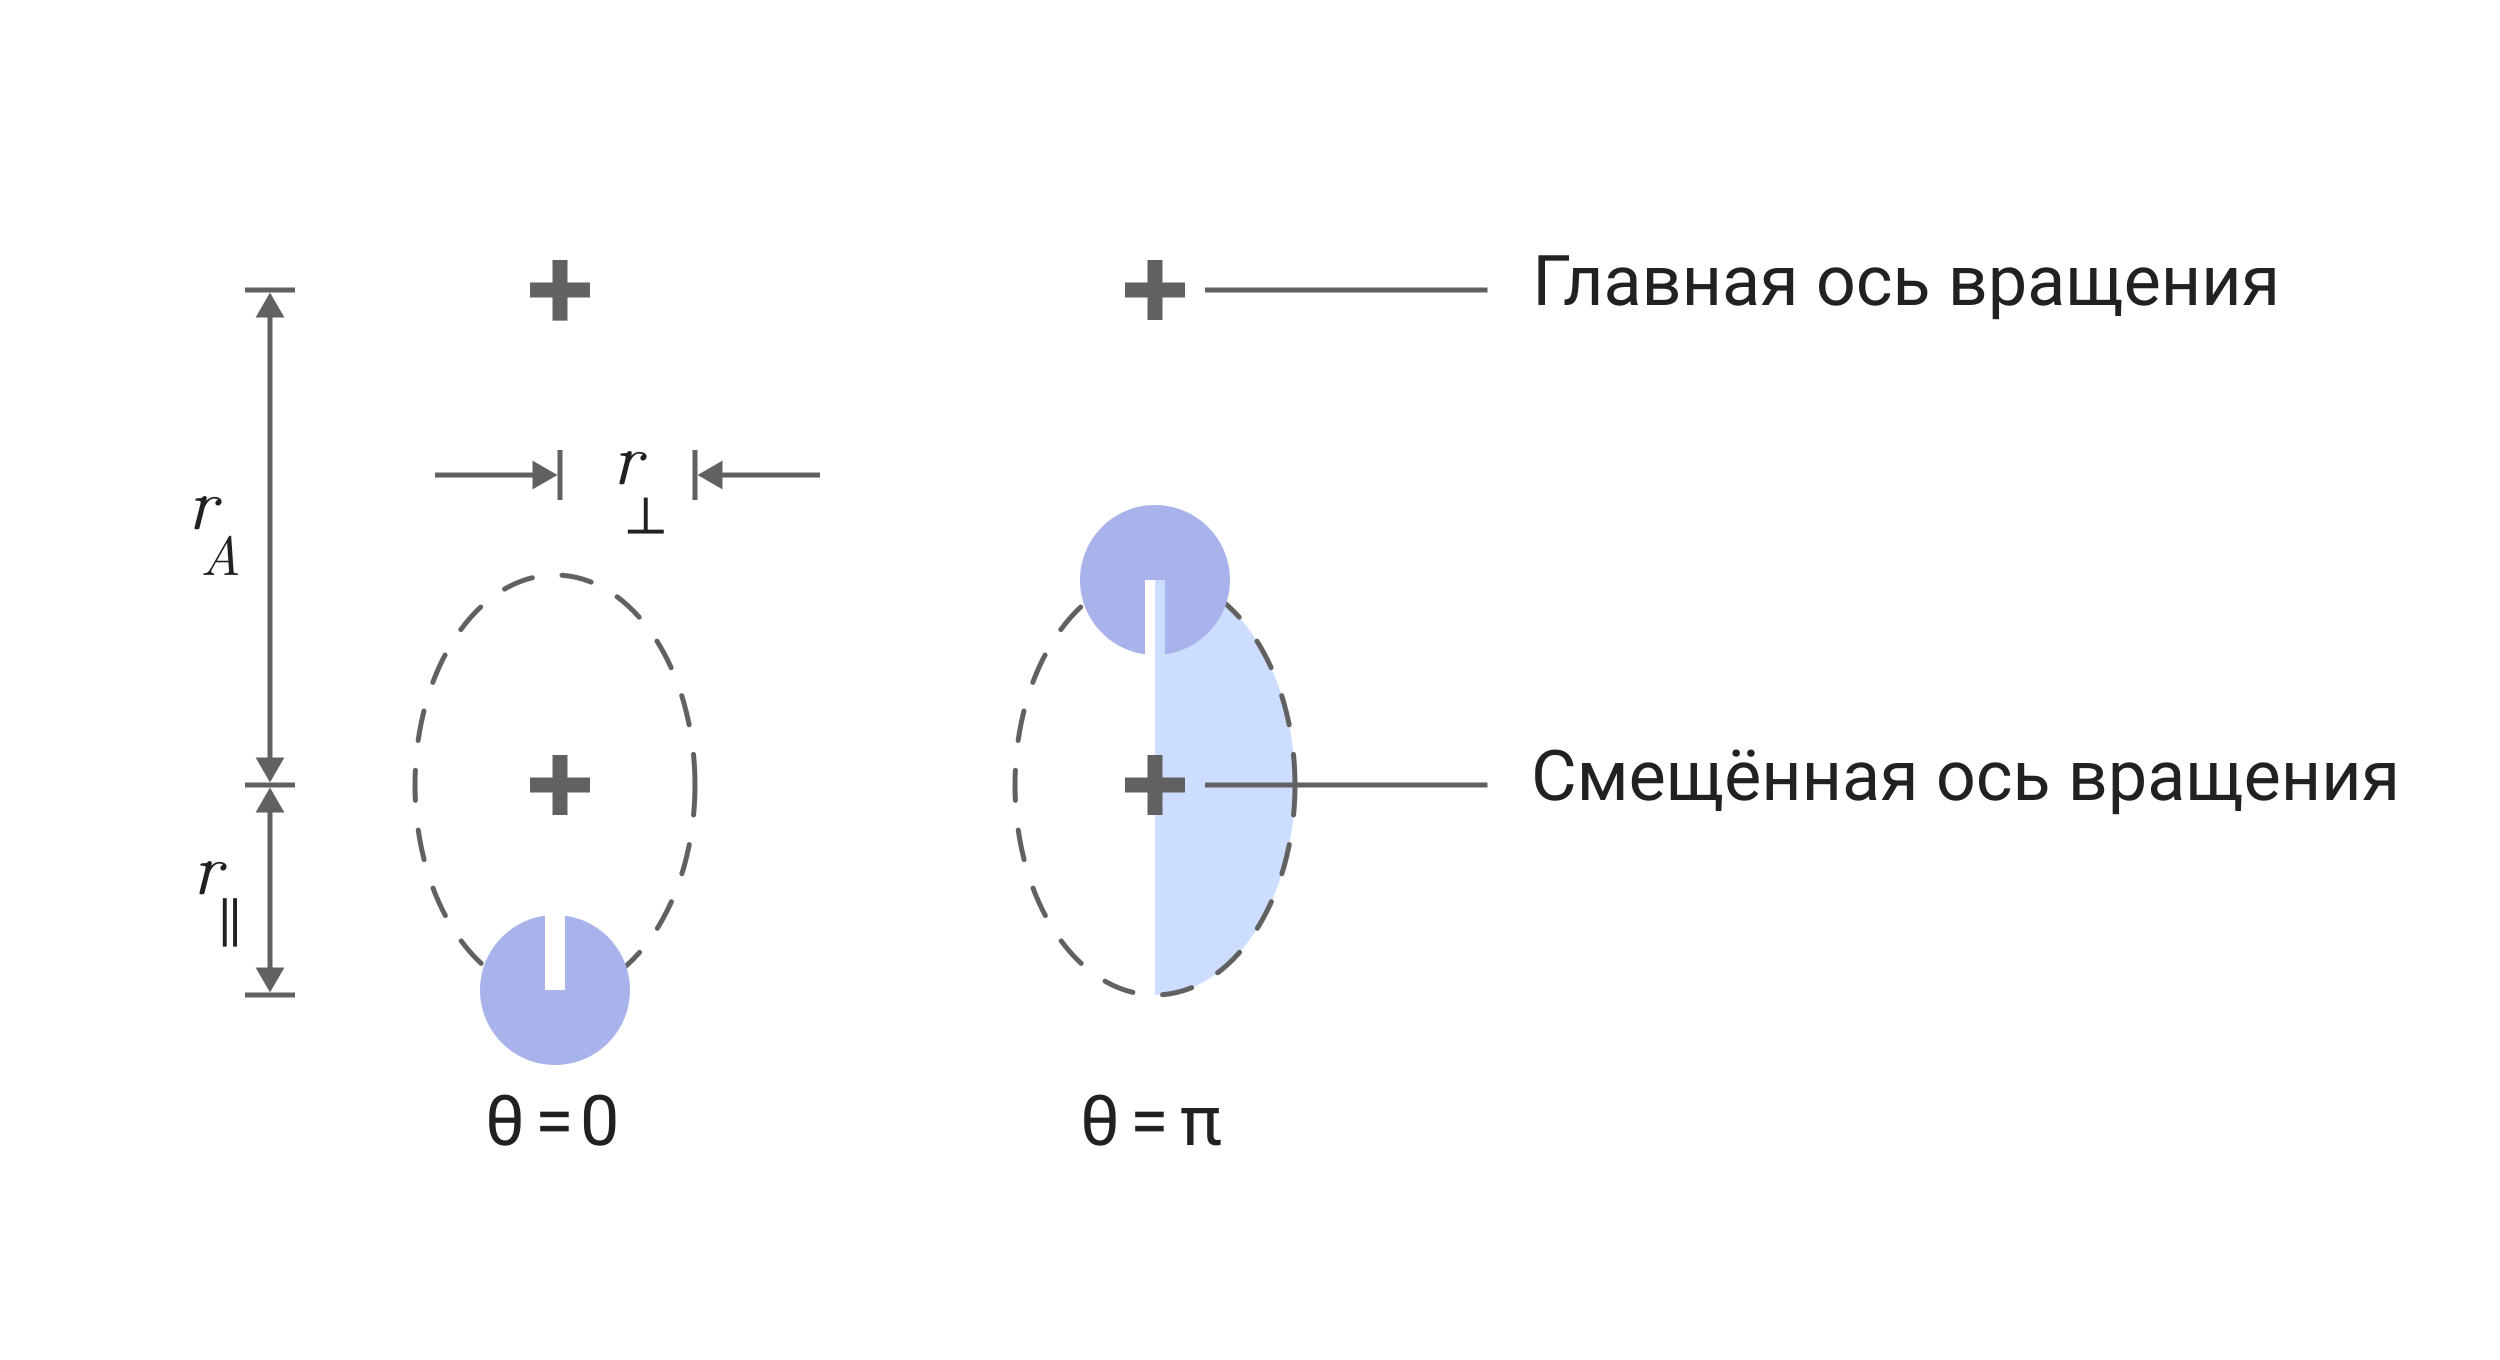 <svg width="500" height="272" viewBox="0 0 500 272" fill="none" xmlns="http://www.w3.org/2000/svg">
<path d="M231 199C246.464 199 259 180.196 259 157C259 133.804 246.464 115 231 115V199Z" fill="#CDDDFF"/>
<ellipse cx="111" cy="157" rx="28" ry="42" stroke="#616161" stroke-linecap="round" stroke-dasharray="6 6"/>
<ellipse cx="231" cy="157" rx="28" ry="42" stroke="#616161" stroke-linecap="round" stroke-dasharray="6 6"/>
<path d="M313.799 51.047V52.127H309V61H307.688V51.047H313.799ZM318.516 53.603V54.649H314.94V53.603H318.516ZM319.63 53.603V61H318.365V53.603H319.63ZM314.633 53.603H315.904L315.713 57.172C315.681 57.723 315.629 58.211 315.556 58.635C315.487 59.054 315.392 59.414 315.269 59.715C315.15 60.016 315 60.262 314.817 60.453C314.64 60.64 314.425 60.779 314.175 60.87C313.924 60.957 313.635 61 313.307 61H312.91V59.886L313.184 59.865C313.38 59.852 313.546 59.806 313.683 59.728C313.824 59.651 313.942 59.537 314.038 59.387C314.134 59.232 314.211 59.033 314.271 58.792C314.334 58.55 314.382 58.263 314.414 57.931C314.451 57.598 314.478 57.211 314.496 56.769L314.633 53.603ZM326.028 59.735V55.928C326.028 55.636 325.969 55.383 325.851 55.169C325.737 54.95 325.563 54.782 325.331 54.663C325.099 54.545 324.812 54.485 324.47 54.485C324.151 54.485 323.87 54.54 323.629 54.649C323.392 54.759 323.205 54.902 323.068 55.08C322.936 55.258 322.87 55.449 322.87 55.654H321.605C321.605 55.39 321.674 55.128 321.811 54.868C321.947 54.608 322.143 54.374 322.398 54.164C322.658 53.95 322.968 53.781 323.328 53.658C323.693 53.531 324.098 53.467 324.545 53.467C325.083 53.467 325.557 53.558 325.967 53.74C326.382 53.922 326.705 54.198 326.938 54.567C327.174 54.932 327.293 55.39 327.293 55.941V59.387C327.293 59.633 327.313 59.895 327.354 60.173C327.4 60.451 327.466 60.69 327.553 60.891V61H326.233C326.17 60.854 326.119 60.66 326.083 60.419C326.047 60.173 326.028 59.945 326.028 59.735ZM326.247 56.516L326.261 57.404H324.982C324.622 57.404 324.301 57.434 324.019 57.493C323.736 57.548 323.499 57.632 323.308 57.746C323.116 57.86 322.97 58.004 322.87 58.177C322.77 58.345 322.72 58.544 322.72 58.772C322.72 59.004 322.772 59.216 322.877 59.407C322.982 59.599 323.139 59.751 323.349 59.865C323.563 59.975 323.825 60.029 324.135 60.029C324.522 60.029 324.864 59.947 325.16 59.783C325.456 59.619 325.691 59.419 325.864 59.182C326.042 58.945 326.138 58.715 326.151 58.491L326.691 59.1C326.66 59.291 326.573 59.503 326.432 59.735C326.29 59.968 326.101 60.191 325.864 60.405C325.632 60.615 325.354 60.79 325.03 60.932C324.711 61.068 324.351 61.137 323.95 61.137C323.449 61.137 323.009 61.039 322.631 60.843C322.257 60.647 321.965 60.385 321.756 60.057C321.551 59.724 321.448 59.352 321.448 58.942C321.448 58.546 321.526 58.197 321.681 57.897C321.836 57.591 322.059 57.338 322.351 57.138C322.642 56.933 322.993 56.778 323.403 56.673C323.813 56.568 324.271 56.516 324.777 56.516H326.247ZM332.755 57.746H330.328L330.314 56.734H332.297C332.689 56.734 333.015 56.696 333.274 56.618C333.539 56.541 333.737 56.425 333.869 56.27C334.001 56.115 334.067 55.923 334.067 55.695C334.067 55.518 334.029 55.363 333.951 55.23C333.878 55.094 333.767 54.982 333.616 54.895C333.466 54.804 333.279 54.738 333.056 54.697C332.837 54.652 332.579 54.629 332.283 54.629H330.663V61H329.398V53.603H332.283C332.753 53.603 333.174 53.645 333.548 53.727C333.926 53.809 334.247 53.934 334.512 54.102C334.781 54.267 334.986 54.476 335.127 54.731C335.268 54.987 335.339 55.287 335.339 55.634C335.339 55.857 335.293 56.069 335.202 56.27C335.111 56.47 334.977 56.648 334.799 56.803C334.621 56.958 334.402 57.085 334.143 57.185C333.883 57.281 333.584 57.343 333.247 57.37L332.755 57.746ZM332.755 61H329.87L330.499 59.975H332.755C333.106 59.975 333.397 59.931 333.63 59.845C333.862 59.754 334.035 59.626 334.149 59.462C334.268 59.293 334.327 59.093 334.327 58.86C334.327 58.628 334.268 58.43 334.149 58.266C334.035 58.097 333.862 57.969 333.63 57.883C333.397 57.792 333.106 57.746 332.755 57.746H330.834L330.848 56.734H333.247L333.705 57.117C334.111 57.149 334.455 57.249 334.737 57.418C335.02 57.587 335.234 57.801 335.38 58.06C335.526 58.316 335.599 58.594 335.599 58.895C335.599 59.241 335.533 59.546 335.4 59.81C335.273 60.075 335.086 60.296 334.84 60.474C334.594 60.647 334.295 60.779 333.944 60.87C333.593 60.957 333.197 61 332.755 61ZM342.312 56.81V57.835H338.401V56.81H342.312ZM338.668 53.603V61H337.403V53.603H338.668ZM343.337 53.603V61H342.065V53.603H343.337ZM349.735 59.735V55.928C349.735 55.636 349.676 55.383 349.558 55.169C349.444 54.95 349.271 54.782 349.038 54.663C348.806 54.545 348.519 54.485 348.177 54.485C347.858 54.485 347.577 54.54 347.336 54.649C347.099 54.759 346.912 54.902 346.775 55.08C346.643 55.258 346.577 55.449 346.577 55.654H345.312C345.312 55.39 345.381 55.128 345.518 54.868C345.654 54.608 345.85 54.374 346.105 54.164C346.365 53.95 346.675 53.781 347.035 53.658C347.4 53.531 347.805 53.467 348.252 53.467C348.79 53.467 349.264 53.558 349.674 53.74C350.089 53.922 350.412 54.198 350.645 54.567C350.882 54.932 351 55.39 351 55.941V59.387C351 59.633 351.021 59.895 351.062 60.173C351.107 60.451 351.173 60.69 351.26 60.891V61H349.94C349.877 60.854 349.826 60.66 349.79 60.419C349.754 60.173 349.735 59.945 349.735 59.735ZM349.954 56.516L349.968 57.404H348.689C348.329 57.404 348.008 57.434 347.726 57.493C347.443 57.548 347.206 57.632 347.015 57.746C346.823 57.86 346.677 58.004 346.577 58.177C346.477 58.345 346.427 58.544 346.427 58.772C346.427 59.004 346.479 59.216 346.584 59.407C346.689 59.599 346.846 59.751 347.056 59.865C347.27 59.975 347.532 60.029 347.842 60.029C348.229 60.029 348.571 59.947 348.867 59.783C349.163 59.619 349.398 59.419 349.571 59.182C349.749 58.945 349.845 58.715 349.858 58.491L350.398 59.1C350.367 59.291 350.28 59.503 350.139 59.735C349.997 59.968 349.808 60.191 349.571 60.405C349.339 60.615 349.061 60.79 348.737 60.932C348.418 61.068 348.058 61.137 347.657 61.137C347.156 61.137 346.716 61.039 346.338 60.843C345.964 60.647 345.673 60.385 345.463 60.057C345.258 59.724 345.155 59.352 345.155 58.942C345.155 58.546 345.233 58.197 345.388 57.897C345.543 57.591 345.766 57.338 346.058 57.138C346.349 56.933 346.7 56.778 347.11 56.673C347.521 56.568 347.979 56.516 348.484 56.516H349.954ZM354.486 57.473H355.854L353.714 61H352.347L354.486 57.473ZM355.546 53.603H358.636V61H357.371V54.629H355.546C355.186 54.629 354.892 54.69 354.664 54.813C354.436 54.932 354.27 55.087 354.165 55.278C354.06 55.47 354.008 55.668 354.008 55.873C354.008 56.074 354.056 56.267 354.151 56.454C354.247 56.636 354.397 56.787 354.603 56.905C354.808 57.024 355.072 57.083 355.396 57.083H357.713V58.122H355.396C354.972 58.122 354.596 58.065 354.268 57.951C353.939 57.837 353.661 57.68 353.434 57.48C353.206 57.274 353.033 57.035 352.914 56.762C352.796 56.484 352.736 56.183 352.736 55.859C352.736 55.536 352.798 55.237 352.921 54.964C353.049 54.69 353.231 54.451 353.468 54.246C353.709 54.041 354.003 53.884 354.35 53.774C354.701 53.66 355.099 53.603 355.546 53.603ZM363.811 57.384V57.227C363.811 56.693 363.888 56.199 364.043 55.743C364.198 55.283 364.421 54.884 364.713 54.547C365.005 54.205 365.358 53.941 365.772 53.754C366.187 53.562 366.652 53.467 367.167 53.467C367.687 53.467 368.154 53.562 368.568 53.754C368.988 53.941 369.343 54.205 369.635 54.547C369.931 54.884 370.157 55.283 370.312 55.743C370.466 56.199 370.544 56.693 370.544 57.227V57.384C370.544 57.917 370.466 58.411 370.312 58.867C370.157 59.323 369.931 59.722 369.635 60.063C369.343 60.401 368.99 60.665 368.575 60.856C368.165 61.043 367.7 61.137 367.181 61.137C366.661 61.137 366.194 61.043 365.779 60.856C365.365 60.665 365.009 60.401 364.713 60.063C364.421 59.722 364.198 59.323 364.043 58.867C363.888 58.411 363.811 57.917 363.811 57.384ZM365.075 57.227V57.384C365.075 57.753 365.118 58.102 365.205 58.43C365.292 58.753 365.422 59.04 365.595 59.291C365.772 59.542 365.993 59.74 366.258 59.886C366.522 60.027 366.83 60.098 367.181 60.098C367.527 60.098 367.83 60.027 368.09 59.886C368.354 59.74 368.573 59.542 368.746 59.291C368.919 59.04 369.049 58.753 369.136 58.43C369.227 58.102 369.272 57.753 369.272 57.384V57.227C369.272 56.862 369.227 56.518 369.136 56.194C369.049 55.866 368.917 55.577 368.739 55.326C368.566 55.071 368.347 54.87 368.083 54.725C367.823 54.579 367.518 54.506 367.167 54.506C366.821 54.506 366.515 54.579 366.251 54.725C365.991 54.87 365.772 55.071 365.595 55.326C365.422 55.577 365.292 55.866 365.205 56.194C365.118 56.518 365.075 56.862 365.075 57.227ZM375.09 60.098C375.391 60.098 375.669 60.036 375.924 59.913C376.179 59.79 376.389 59.621 376.553 59.407C376.717 59.188 376.81 58.94 376.833 58.662H378.036C378.013 59.1 377.865 59.508 377.592 59.886C377.323 60.259 376.97 60.562 376.532 60.795C376.095 61.023 375.614 61.137 375.09 61.137C374.534 61.137 374.049 61.039 373.634 60.843C373.224 60.647 372.882 60.378 372.608 60.036C372.34 59.694 372.137 59.302 372 58.86C371.868 58.414 371.802 57.942 371.802 57.445V57.158C371.802 56.661 371.868 56.192 372 55.75C372.137 55.303 372.34 54.909 372.608 54.567C372.882 54.226 373.224 53.957 373.634 53.761C374.049 53.565 374.534 53.467 375.09 53.467C375.669 53.467 376.174 53.585 376.607 53.822C377.04 54.055 377.38 54.374 377.626 54.779C377.877 55.18 378.013 55.636 378.036 56.147H376.833C376.81 55.841 376.724 55.565 376.573 55.319C376.427 55.073 376.227 54.877 375.972 54.731C375.721 54.581 375.427 54.506 375.09 54.506C374.702 54.506 374.377 54.583 374.112 54.738C373.853 54.889 373.645 55.094 373.49 55.353C373.34 55.609 373.23 55.894 373.162 56.208C373.098 56.518 373.066 56.835 373.066 57.158V57.445C373.066 57.769 373.098 58.088 373.162 58.402C373.226 58.717 373.333 59.002 373.483 59.257C373.638 59.512 373.846 59.717 374.105 59.872C374.37 60.023 374.698 60.098 375.09 60.098ZM380.497 56.147H382.719C383.316 56.147 383.819 56.251 384.229 56.461C384.64 56.666 384.95 56.951 385.159 57.315C385.373 57.675 385.48 58.086 385.48 58.546C385.48 58.888 385.421 59.209 385.303 59.51C385.184 59.806 385.007 60.066 384.77 60.289C384.537 60.512 384.248 60.688 383.901 60.815C383.56 60.938 383.165 61 382.719 61H379.574V53.603H380.839V59.961H382.719C383.083 59.961 383.375 59.895 383.594 59.763C383.812 59.63 383.97 59.46 384.065 59.25C384.161 59.04 384.209 58.822 384.209 58.594C384.209 58.37 384.161 58.152 384.065 57.938C383.97 57.723 383.812 57.546 383.594 57.404C383.375 57.258 383.083 57.185 382.719 57.185H380.497V56.147ZM394.005 57.746H391.578L391.564 56.734H393.547C393.939 56.734 394.265 56.696 394.524 56.618C394.789 56.541 394.987 56.425 395.119 56.27C395.251 56.115 395.317 55.923 395.317 55.695C395.317 55.518 395.279 55.363 395.201 55.23C395.128 55.094 395.017 54.982 394.866 54.895C394.716 54.804 394.529 54.738 394.306 54.697C394.087 54.652 393.829 54.629 393.533 54.629H391.913V61H390.648V53.603H393.533C394.003 53.603 394.424 53.645 394.798 53.727C395.176 53.809 395.497 53.934 395.762 54.102C396.031 54.267 396.236 54.476 396.377 54.731C396.518 54.987 396.589 55.287 396.589 55.634C396.589 55.857 396.543 56.069 396.452 56.27C396.361 56.47 396.227 56.648 396.049 56.803C395.871 56.958 395.652 57.085 395.393 57.185C395.133 57.281 394.834 57.343 394.497 57.37L394.005 57.746ZM394.005 61H391.12L391.749 59.975H394.005C394.356 59.975 394.647 59.931 394.88 59.845C395.112 59.754 395.285 59.626 395.399 59.462C395.518 59.293 395.577 59.093 395.577 58.86C395.577 58.628 395.518 58.43 395.399 58.266C395.285 58.097 395.112 57.969 394.88 57.883C394.647 57.792 394.356 57.746 394.005 57.746H392.084L392.098 56.734H394.497L394.955 57.117C395.361 57.149 395.705 57.249 395.987 57.418C396.27 57.587 396.484 57.801 396.63 58.06C396.776 58.316 396.849 58.594 396.849 58.895C396.849 59.241 396.783 59.546 396.65 59.81C396.523 60.075 396.336 60.296 396.09 60.474C395.844 60.647 395.545 60.779 395.194 60.87C394.843 60.957 394.447 61 394.005 61ZM399.809 55.025V63.844H398.537V53.603H399.699L399.809 55.025ZM404.792 57.24V57.384C404.792 57.922 404.728 58.421 404.601 58.881C404.473 59.337 404.286 59.733 404.04 60.07C403.799 60.408 403.5 60.67 403.145 60.856C402.789 61.043 402.381 61.137 401.921 61.137C401.451 61.137 401.037 61.059 400.677 60.904C400.317 60.749 400.011 60.524 399.761 60.227C399.51 59.931 399.31 59.576 399.159 59.161C399.013 58.746 398.913 58.279 398.858 57.76V56.994C398.913 56.447 399.016 55.957 399.166 55.524C399.316 55.092 399.515 54.722 399.761 54.417C400.011 54.107 400.314 53.872 400.67 53.713C401.025 53.549 401.436 53.467 401.9 53.467C402.365 53.467 402.778 53.558 403.138 53.74C403.498 53.918 403.801 54.173 404.047 54.506C404.293 54.839 404.478 55.237 404.601 55.702C404.728 56.162 404.792 56.675 404.792 57.24ZM403.521 57.384V57.24C403.521 56.871 403.482 56.525 403.404 56.201C403.327 55.873 403.206 55.586 403.042 55.34C402.882 55.089 402.677 54.893 402.427 54.752C402.176 54.606 401.878 54.533 401.531 54.533C401.212 54.533 400.934 54.588 400.697 54.697C400.465 54.807 400.267 54.955 400.103 55.142C399.938 55.324 399.804 55.533 399.699 55.77C399.599 56.003 399.524 56.245 399.474 56.495V58.266C399.565 58.585 399.692 58.885 399.856 59.168C400.021 59.446 400.239 59.672 400.513 59.845C400.786 60.013 401.13 60.098 401.545 60.098C401.887 60.098 402.181 60.027 402.427 59.886C402.677 59.74 402.882 59.542 403.042 59.291C403.206 59.04 403.327 58.753 403.404 58.43C403.482 58.102 403.521 57.753 403.521 57.384ZM410.767 59.735V55.928C410.767 55.636 410.707 55.383 410.589 55.169C410.475 54.95 410.302 54.782 410.069 54.663C409.837 54.545 409.55 54.485 409.208 54.485C408.889 54.485 408.609 54.54 408.367 54.649C408.13 54.759 407.943 54.902 407.807 55.08C407.674 55.258 407.608 55.449 407.608 55.654H406.344C406.344 55.39 406.412 55.128 406.549 54.868C406.686 54.608 406.882 54.374 407.137 54.164C407.396 53.95 407.706 53.781 408.066 53.658C408.431 53.531 408.837 53.467 409.283 53.467C409.821 53.467 410.295 53.558 410.705 53.74C411.12 53.922 411.443 54.198 411.676 54.567C411.913 54.932 412.031 55.39 412.031 55.941V59.387C412.031 59.633 412.052 59.895 412.093 60.173C412.138 60.451 412.204 60.69 412.291 60.891V61H410.972C410.908 60.854 410.858 60.66 410.821 60.419C410.785 60.173 410.767 59.945 410.767 59.735ZM410.985 56.516L410.999 57.404H409.721C409.361 57.404 409.039 57.434 408.757 57.493C408.474 57.548 408.237 57.632 408.046 57.746C407.854 57.86 407.709 58.004 407.608 58.177C407.508 58.345 407.458 58.544 407.458 58.772C407.458 59.004 407.51 59.216 407.615 59.407C407.72 59.599 407.877 59.751 408.087 59.865C408.301 59.975 408.563 60.029 408.873 60.029C409.26 60.029 409.602 59.947 409.898 59.783C410.195 59.619 410.429 59.419 410.603 59.182C410.78 58.945 410.876 58.715 410.89 58.491L411.43 59.1C411.398 59.291 411.311 59.503 411.17 59.735C411.029 59.968 410.84 60.191 410.603 60.405C410.37 60.615 410.092 60.79 409.769 60.932C409.45 61.068 409.09 61.137 408.688 61.137C408.187 61.137 407.747 61.039 407.369 60.843C406.995 60.647 406.704 60.385 406.494 60.057C406.289 59.724 406.187 59.352 406.187 58.942C406.187 58.546 406.264 58.197 406.419 57.897C406.574 57.591 406.797 57.338 407.089 57.138C407.381 56.933 407.731 56.778 408.142 56.673C408.552 56.568 409.01 56.516 409.516 56.516H410.985ZM424.302 59.961L424.179 63.194H423.051V61H422.087V59.961H424.302ZM414.055 53.603H415.319V59.961H418.026V53.603H419.298V59.961H421.998V53.603H423.263V61H414.055V53.603ZM428.766 61.137C428.251 61.137 427.784 61.05 427.364 60.877C426.95 60.699 426.592 60.451 426.291 60.132C425.995 59.813 425.767 59.435 425.607 58.997C425.448 58.56 425.368 58.081 425.368 57.562V57.274C425.368 56.673 425.457 56.137 425.635 55.668C425.812 55.194 426.054 54.793 426.359 54.465C426.665 54.137 427.011 53.888 427.398 53.72C427.786 53.551 428.187 53.467 428.602 53.467C429.13 53.467 429.586 53.558 429.969 53.74C430.356 53.922 430.673 54.178 430.919 54.506C431.165 54.829 431.347 55.212 431.466 55.654C431.584 56.092 431.644 56.57 431.644 57.09V57.657H426.12V56.625H430.379V56.529C430.361 56.201 430.292 55.882 430.174 55.572C430.06 55.262 429.878 55.007 429.627 54.807C429.376 54.606 429.035 54.506 428.602 54.506C428.314 54.506 428.05 54.567 427.809 54.69C427.567 54.809 427.36 54.987 427.187 55.224C427.013 55.461 426.879 55.75 426.783 56.092C426.688 56.434 426.64 56.828 426.64 57.274V57.562C426.64 57.912 426.688 58.243 426.783 58.553C426.883 58.858 427.027 59.127 427.214 59.359C427.405 59.592 427.635 59.774 427.904 59.906C428.178 60.038 428.488 60.105 428.834 60.105C429.281 60.105 429.659 60.013 429.969 59.831C430.279 59.649 430.55 59.405 430.782 59.1L431.548 59.708C431.388 59.95 431.186 60.18 430.939 60.398C430.693 60.617 430.39 60.795 430.03 60.932C429.675 61.068 429.253 61.137 428.766 61.137ZM438.138 56.81V57.835H434.228V56.81H438.138ZM434.494 53.603V61H433.229V53.603H434.494ZM439.163 53.603V61H437.892V53.603H439.163ZM442.567 58.997L445.979 53.603H447.25V61H445.979V55.606L442.567 61H441.31V53.603H442.567V58.997ZM450.777 57.473H452.145L450.005 61H448.638L450.777 57.473ZM451.837 53.603H454.927V61H453.662V54.629H451.837C451.477 54.629 451.183 54.69 450.955 54.813C450.727 54.932 450.561 55.087 450.456 55.278C450.351 55.47 450.299 55.668 450.299 55.873C450.299 56.074 450.347 56.267 450.442 56.454C450.538 56.636 450.688 56.787 450.894 56.905C451.099 57.024 451.363 57.083 451.687 57.083H454.004V58.122H451.687C451.263 58.122 450.887 58.065 450.559 57.951C450.23 57.837 449.952 57.68 449.725 57.48C449.497 57.274 449.324 57.035 449.205 56.762C449.087 56.484 449.027 56.183 449.027 55.859C449.027 55.536 449.089 55.237 449.212 54.964C449.34 54.69 449.522 54.451 449.759 54.246C450 54.041 450.294 53.884 450.641 53.774C450.992 53.66 451.39 53.603 451.837 53.603Z" fill="#212121"/>
<path d="M313.381 156.835H314.693C314.625 157.464 314.445 158.027 314.153 158.523C313.862 159.02 313.449 159.414 312.916 159.706C312.383 159.993 311.717 160.137 310.92 160.137C310.337 160.137 309.806 160.027 309.327 159.809C308.853 159.59 308.445 159.28 308.104 158.879C307.762 158.473 307.497 157.988 307.311 157.423C307.128 156.853 307.037 156.22 307.037 155.522V154.531C307.037 153.834 307.128 153.203 307.311 152.638C307.497 152.068 307.764 151.58 308.11 151.175C308.461 150.769 308.883 150.457 309.375 150.238C309.867 150.02 310.421 149.91 311.036 149.91C311.788 149.91 312.424 150.051 312.943 150.334C313.463 150.617 313.866 151.008 314.153 151.51C314.445 152.007 314.625 152.583 314.693 153.239H313.381C313.317 152.774 313.199 152.376 313.025 152.043C312.852 151.706 312.606 151.446 312.287 151.264C311.968 151.081 311.551 150.99 311.036 150.99C310.594 150.99 310.204 151.075 309.867 151.243C309.535 151.412 309.254 151.651 309.026 151.961C308.803 152.271 308.634 152.642 308.521 153.075C308.407 153.508 308.35 153.989 308.35 154.518V155.522C308.35 156.01 308.4 156.468 308.5 156.896C308.605 157.325 308.762 157.701 308.972 158.024C309.181 158.348 309.448 158.603 309.771 158.79C310.095 158.972 310.478 159.063 310.92 159.063C311.48 159.063 311.927 158.975 312.26 158.797C312.592 158.619 312.843 158.364 313.012 158.031C313.185 157.699 313.308 157.3 313.381 156.835ZM320.552 158.318L323.067 152.604H324.284L320.989 160H320.114L316.833 152.604H318.05L320.552 158.318ZM317.681 152.604V160H316.416V152.604H317.681ZM323.382 160V152.604H324.653V160H323.382ZM329.76 160.137C329.245 160.137 328.778 160.05 328.358 159.877C327.944 159.699 327.586 159.451 327.285 159.132C326.989 158.813 326.761 158.435 326.602 157.997C326.442 157.56 326.362 157.081 326.362 156.562V156.274C326.362 155.673 326.451 155.137 326.629 154.668C326.807 154.194 327.048 153.793 327.354 153.465C327.659 153.137 328.005 152.888 328.393 152.72C328.78 152.551 329.181 152.467 329.596 152.467C330.124 152.467 330.58 152.558 330.963 152.74C331.35 152.923 331.667 153.178 331.913 153.506C332.159 153.829 332.341 154.212 332.46 154.654C332.578 155.092 332.638 155.57 332.638 156.09V156.657H327.114V155.625H331.373V155.529C331.355 155.201 331.286 154.882 331.168 154.572C331.054 154.262 330.872 154.007 330.621 153.807C330.37 153.606 330.029 153.506 329.596 153.506C329.309 153.506 329.044 153.567 328.803 153.69C328.561 153.809 328.354 153.987 328.181 154.224C328.007 154.461 327.873 154.75 327.777 155.092C327.682 155.434 327.634 155.828 327.634 156.274V156.562C327.634 156.912 327.682 157.243 327.777 157.553C327.878 157.858 328.021 158.127 328.208 158.359C328.399 158.592 328.63 158.774 328.898 158.906C329.172 159.038 329.482 159.104 329.828 159.104C330.275 159.104 330.653 159.013 330.963 158.831C331.273 158.649 331.544 158.405 331.776 158.1L332.542 158.708C332.382 158.95 332.18 159.18 331.934 159.398C331.688 159.617 331.384 159.795 331.024 159.932C330.669 160.068 330.247 160.137 329.76 160.137ZM344.396 158.961L344.272 162.194H343.145V160H342.181V158.961H344.396ZM334.148 152.604H335.413V158.961H338.12V152.604H339.392V158.961H342.092V152.604H343.356V160H334.148V152.604ZM348.859 160.137C348.344 160.137 347.877 160.05 347.458 159.877C347.043 159.699 346.686 159.451 346.385 159.132C346.089 158.813 345.861 158.435 345.701 157.997C345.542 157.56 345.462 157.081 345.462 156.562V156.274C345.462 155.673 345.551 155.137 345.729 154.668C345.906 154.194 346.148 153.793 346.453 153.465C346.758 153.137 347.105 152.888 347.492 152.72C347.88 152.551 348.281 152.467 348.695 152.467C349.224 152.467 349.68 152.558 350.062 152.74C350.45 152.923 350.767 153.178 351.013 153.506C351.259 153.829 351.441 154.212 351.56 154.654C351.678 155.092 351.737 155.57 351.737 156.09V156.657H346.214V155.625H350.473V155.529C350.454 155.201 350.386 154.882 350.268 154.572C350.154 154.262 349.971 154.007 349.721 153.807C349.47 153.606 349.128 153.506 348.695 153.506C348.408 153.506 348.144 153.567 347.902 153.69C347.661 153.809 347.453 153.987 347.28 154.224C347.107 154.461 346.973 154.75 346.877 155.092C346.781 155.434 346.733 155.828 346.733 156.274V156.562C346.733 156.912 346.781 157.243 346.877 157.553C346.977 157.858 347.121 158.127 347.308 158.359C347.499 158.592 347.729 158.774 347.998 158.906C348.271 159.038 348.581 159.104 348.928 159.104C349.374 159.104 349.753 159.013 350.062 158.831C350.372 158.649 350.644 158.405 350.876 158.1L351.642 158.708C351.482 158.95 351.279 159.18 351.033 159.398C350.787 159.617 350.484 159.795 350.124 159.932C349.769 160.068 349.347 160.137 348.859 160.137ZM346.487 150.628C346.487 150.423 346.551 150.25 346.679 150.108C346.806 149.967 346.991 149.896 347.232 149.896C347.479 149.896 347.665 149.967 347.793 150.108C347.921 150.25 347.984 150.423 347.984 150.628C347.984 150.824 347.921 150.993 347.793 151.134C347.665 151.271 347.479 151.339 347.232 151.339C346.991 151.339 346.806 151.271 346.679 151.134C346.551 150.993 346.487 150.824 346.487 150.628ZM349.434 150.642C349.434 150.437 349.495 150.263 349.618 150.122C349.746 149.981 349.933 149.91 350.179 149.91C350.42 149.91 350.605 149.981 350.732 150.122C350.865 150.263 350.931 150.437 350.931 150.642C350.931 150.838 350.865 151.006 350.732 151.147C350.605 151.284 350.42 151.353 350.179 151.353C349.933 151.353 349.746 151.284 349.618 151.147C349.495 151.006 349.434 150.838 349.434 150.642ZM358.231 155.81V156.835H354.321V155.81H358.231ZM354.588 152.604V160H353.323V152.604H354.588ZM359.257 152.604V160H357.985V152.604H359.257ZM366.312 155.81V156.835H362.401V155.81H366.312ZM362.668 152.604V160H361.403V152.604H362.668ZM367.337 152.604V160H366.065V152.604H367.337ZM373.735 158.735V154.928C373.735 154.636 373.676 154.383 373.558 154.169C373.444 153.95 373.271 153.782 373.038 153.663C372.806 153.545 372.519 153.485 372.177 153.485C371.858 153.485 371.577 153.54 371.336 153.649C371.099 153.759 370.912 153.902 370.775 154.08C370.643 154.258 370.577 154.449 370.577 154.654H369.312C369.312 154.39 369.381 154.128 369.518 153.868C369.654 153.608 369.85 153.374 370.105 153.164C370.365 152.95 370.675 152.781 371.035 152.658C371.4 152.531 371.805 152.467 372.252 152.467C372.79 152.467 373.264 152.558 373.674 152.74C374.089 152.923 374.412 153.198 374.645 153.567C374.882 153.932 375 154.39 375 154.941V158.387C375 158.633 375.021 158.895 375.062 159.173C375.107 159.451 375.173 159.69 375.26 159.891V160H373.94C373.877 159.854 373.826 159.66 373.79 159.419C373.754 159.173 373.735 158.945 373.735 158.735ZM373.954 155.516L373.968 156.404H372.689C372.329 156.404 372.008 156.434 371.726 156.493C371.443 156.548 371.206 156.632 371.015 156.746C370.823 156.86 370.677 157.004 370.577 157.177C370.477 157.345 370.427 157.544 370.427 157.771C370.427 158.004 370.479 158.216 370.584 158.407C370.689 158.599 370.846 158.751 371.056 158.865C371.27 158.975 371.532 159.029 371.842 159.029C372.229 159.029 372.571 158.947 372.867 158.783C373.163 158.619 373.398 158.419 373.571 158.182C373.749 157.945 373.845 157.715 373.858 157.491L374.398 158.1C374.367 158.291 374.28 158.503 374.139 158.735C373.997 158.968 373.808 159.191 373.571 159.405C373.339 159.615 373.061 159.79 372.737 159.932C372.418 160.068 372.058 160.137 371.657 160.137C371.156 160.137 370.716 160.039 370.338 159.843C369.964 159.647 369.673 159.385 369.463 159.057C369.258 158.724 369.155 158.353 369.155 157.942C369.155 157.546 369.233 157.197 369.388 156.896C369.543 156.591 369.766 156.338 370.058 156.138C370.349 155.933 370.7 155.778 371.11 155.673C371.521 155.568 371.979 155.516 372.484 155.516H373.954ZM378.486 156.473H379.854L377.714 160H376.347L378.486 156.473ZM379.546 152.604H382.636V160H381.371V153.629H379.546C379.186 153.629 378.892 153.69 378.664 153.813C378.436 153.932 378.27 154.087 378.165 154.278C378.06 154.47 378.008 154.668 378.008 154.873C378.008 155.074 378.056 155.267 378.151 155.454C378.247 155.636 378.397 155.787 378.603 155.905C378.808 156.024 379.072 156.083 379.396 156.083H381.713V157.122H379.396C378.972 157.122 378.596 157.065 378.268 156.951C377.939 156.837 377.661 156.68 377.434 156.479C377.206 156.274 377.033 156.035 376.914 155.762C376.796 155.484 376.736 155.183 376.736 154.859C376.736 154.536 376.798 154.237 376.921 153.964C377.049 153.69 377.231 153.451 377.468 153.246C377.709 153.041 378.003 152.884 378.35 152.774C378.701 152.66 379.099 152.604 379.546 152.604ZM387.811 156.384V156.227C387.811 155.693 387.888 155.199 388.043 154.743C388.198 154.283 388.421 153.884 388.713 153.547C389.005 153.205 389.358 152.941 389.772 152.754C390.187 152.562 390.652 152.467 391.167 152.467C391.687 152.467 392.154 152.562 392.568 152.754C392.988 152.941 393.343 153.205 393.635 153.547C393.931 153.884 394.157 154.283 394.312 154.743C394.466 155.199 394.544 155.693 394.544 156.227V156.384C394.544 156.917 394.466 157.411 394.312 157.867C394.157 158.323 393.931 158.722 393.635 159.063C393.343 159.401 392.99 159.665 392.575 159.856C392.165 160.043 391.7 160.137 391.181 160.137C390.661 160.137 390.194 160.043 389.779 159.856C389.365 159.665 389.009 159.401 388.713 159.063C388.421 158.722 388.198 158.323 388.043 157.867C387.888 157.411 387.811 156.917 387.811 156.384ZM389.075 156.227V156.384C389.075 156.753 389.118 157.102 389.205 157.43C389.292 157.753 389.422 158.04 389.595 158.291C389.772 158.542 389.993 158.74 390.258 158.886C390.522 159.027 390.83 159.098 391.181 159.098C391.527 159.098 391.83 159.027 392.09 158.886C392.354 158.74 392.573 158.542 392.746 158.291C392.919 158.04 393.049 157.753 393.136 157.43C393.227 157.102 393.272 156.753 393.272 156.384V156.227C393.272 155.862 393.227 155.518 393.136 155.194C393.049 154.866 392.917 154.577 392.739 154.326C392.566 154.071 392.347 153.87 392.083 153.725C391.823 153.579 391.518 153.506 391.167 153.506C390.821 153.506 390.515 153.579 390.251 153.725C389.991 153.87 389.772 154.071 389.595 154.326C389.422 154.577 389.292 154.866 389.205 155.194C389.118 155.518 389.075 155.862 389.075 156.227ZM399.09 159.098C399.391 159.098 399.669 159.036 399.924 158.913C400.179 158.79 400.389 158.621 400.553 158.407C400.717 158.188 400.81 157.94 400.833 157.662H402.036C402.013 158.1 401.865 158.507 401.592 158.886C401.323 159.259 400.97 159.562 400.532 159.795C400.095 160.023 399.614 160.137 399.09 160.137C398.534 160.137 398.049 160.039 397.634 159.843C397.224 159.647 396.882 159.378 396.608 159.036C396.34 158.694 396.137 158.302 396 157.86C395.868 157.414 395.802 156.942 395.802 156.445V156.158C395.802 155.661 395.868 155.192 396 154.75C396.137 154.303 396.34 153.909 396.608 153.567C396.882 153.226 397.224 152.957 397.634 152.761C398.049 152.565 398.534 152.467 399.09 152.467C399.669 152.467 400.174 152.585 400.607 152.822C401.04 153.055 401.38 153.374 401.626 153.779C401.877 154.18 402.013 154.636 402.036 155.146H400.833C400.81 154.841 400.724 154.565 400.573 154.319C400.427 154.073 400.227 153.877 399.972 153.731C399.721 153.581 399.427 153.506 399.09 153.506C398.702 153.506 398.377 153.583 398.112 153.738C397.853 153.889 397.645 154.094 397.49 154.354C397.34 154.609 397.23 154.894 397.162 155.208C397.098 155.518 397.066 155.835 397.066 156.158V156.445C397.066 156.769 397.098 157.088 397.162 157.402C397.226 157.717 397.333 158.002 397.483 158.257C397.638 158.512 397.846 158.717 398.105 158.872C398.37 159.022 398.698 159.098 399.09 159.098ZM404.497 155.146H406.719C407.316 155.146 407.819 155.251 408.229 155.461C408.64 155.666 408.95 155.951 409.159 156.315C409.373 156.675 409.48 157.086 409.48 157.546C409.48 157.888 409.421 158.209 409.303 158.51C409.184 158.806 409.007 159.066 408.77 159.289C408.537 159.512 408.248 159.688 407.901 159.815C407.56 159.938 407.165 160 406.719 160H403.574V152.604H404.839V158.961H406.719C407.083 158.961 407.375 158.895 407.594 158.763C407.812 158.631 407.97 158.46 408.065 158.25C408.161 158.04 408.209 157.822 408.209 157.594C408.209 157.37 408.161 157.152 408.065 156.938C407.97 156.723 407.812 156.546 407.594 156.404C407.375 156.258 407.083 156.186 406.719 156.186H404.497V155.146ZM418.005 156.746H415.578L415.564 155.734H417.547C417.939 155.734 418.265 155.696 418.524 155.618C418.789 155.541 418.987 155.424 419.119 155.27C419.251 155.115 419.317 154.923 419.317 154.695C419.317 154.518 419.279 154.363 419.201 154.23C419.128 154.094 419.017 153.982 418.866 153.896C418.716 153.804 418.529 153.738 418.306 153.697C418.087 153.652 417.829 153.629 417.533 153.629H415.913V160H414.648V152.604H417.533C418.003 152.604 418.424 152.645 418.798 152.727C419.176 152.809 419.497 152.934 419.762 153.103C420.031 153.267 420.236 153.476 420.377 153.731C420.518 153.987 420.589 154.287 420.589 154.634C420.589 154.857 420.543 155.069 420.452 155.27C420.361 155.47 420.227 155.648 420.049 155.803C419.871 155.958 419.652 156.085 419.393 156.186C419.133 156.281 418.834 156.343 418.497 156.37L418.005 156.746ZM418.005 160H415.12L415.749 158.975H418.005C418.356 158.975 418.647 158.931 418.88 158.845C419.112 158.754 419.285 158.626 419.399 158.462C419.518 158.293 419.577 158.093 419.577 157.86C419.577 157.628 419.518 157.43 419.399 157.266C419.285 157.097 419.112 156.969 418.88 156.883C418.647 156.792 418.356 156.746 418.005 156.746H416.084L416.098 155.734H418.497L418.955 156.117C419.361 156.149 419.705 156.249 419.987 156.418C420.27 156.587 420.484 156.801 420.63 157.061C420.776 157.316 420.849 157.594 420.849 157.895C420.849 158.241 420.783 158.546 420.65 158.811C420.523 159.075 420.336 159.296 420.09 159.474C419.844 159.647 419.545 159.779 419.194 159.87C418.843 159.957 418.447 160 418.005 160ZM423.809 154.025V162.844H422.537V152.604H423.699L423.809 154.025ZM428.792 156.24V156.384C428.792 156.922 428.728 157.421 428.601 157.881C428.473 158.337 428.286 158.733 428.04 159.07C427.799 159.408 427.5 159.67 427.145 159.856C426.789 160.043 426.381 160.137 425.921 160.137C425.451 160.137 425.037 160.059 424.677 159.904C424.317 159.749 424.011 159.524 423.761 159.228C423.51 158.931 423.31 158.576 423.159 158.161C423.013 157.746 422.913 157.279 422.858 156.76V155.994C422.913 155.447 423.016 154.957 423.166 154.524C423.316 154.091 423.515 153.722 423.761 153.417C424.011 153.107 424.314 152.872 424.67 152.713C425.025 152.549 425.436 152.467 425.9 152.467C426.365 152.467 426.778 152.558 427.138 152.74C427.498 152.918 427.801 153.173 428.047 153.506C428.293 153.839 428.478 154.237 428.601 154.702C428.728 155.162 428.792 155.675 428.792 156.24ZM427.521 156.384V156.24C427.521 155.871 427.482 155.525 427.404 155.201C427.327 154.873 427.206 154.586 427.042 154.34C426.882 154.089 426.677 153.893 426.427 153.752C426.176 153.606 425.878 153.533 425.531 153.533C425.212 153.533 424.934 153.588 424.697 153.697C424.465 153.807 424.267 153.955 424.103 154.142C423.938 154.324 423.804 154.534 423.699 154.771C423.599 155.003 423.524 155.244 423.474 155.495V157.266C423.565 157.585 423.692 157.885 423.856 158.168C424.021 158.446 424.239 158.672 424.513 158.845C424.786 159.013 425.13 159.098 425.545 159.098C425.887 159.098 426.181 159.027 426.427 158.886C426.677 158.74 426.882 158.542 427.042 158.291C427.206 158.04 427.327 157.753 427.404 157.43C427.482 157.102 427.521 156.753 427.521 156.384ZM434.767 158.735V154.928C434.767 154.636 434.707 154.383 434.589 154.169C434.475 153.95 434.302 153.782 434.069 153.663C433.837 153.545 433.55 153.485 433.208 153.485C432.889 153.485 432.609 153.54 432.367 153.649C432.13 153.759 431.943 153.902 431.807 154.08C431.674 154.258 431.608 154.449 431.608 154.654H430.344C430.344 154.39 430.412 154.128 430.549 153.868C430.686 153.608 430.882 153.374 431.137 153.164C431.396 152.95 431.706 152.781 432.066 152.658C432.431 152.531 432.837 152.467 433.283 152.467C433.821 152.467 434.295 152.558 434.705 152.74C435.12 152.923 435.443 153.198 435.676 153.567C435.913 153.932 436.031 154.39 436.031 154.941V158.387C436.031 158.633 436.052 158.895 436.093 159.173C436.138 159.451 436.204 159.69 436.291 159.891V160H434.972C434.908 159.854 434.858 159.66 434.821 159.419C434.785 159.173 434.767 158.945 434.767 158.735ZM434.985 155.516L434.999 156.404H433.721C433.361 156.404 433.039 156.434 432.757 156.493C432.474 156.548 432.237 156.632 432.046 156.746C431.854 156.86 431.709 157.004 431.608 157.177C431.508 157.345 431.458 157.544 431.458 157.771C431.458 158.004 431.51 158.216 431.615 158.407C431.72 158.599 431.877 158.751 432.087 158.865C432.301 158.975 432.563 159.029 432.873 159.029C433.26 159.029 433.602 158.947 433.898 158.783C434.195 158.619 434.429 158.419 434.603 158.182C434.78 157.945 434.876 157.715 434.89 157.491L435.43 158.1C435.398 158.291 435.311 158.503 435.17 158.735C435.029 158.968 434.84 159.191 434.603 159.405C434.37 159.615 434.092 159.79 433.769 159.932C433.45 160.068 433.09 160.137 432.688 160.137C432.187 160.137 431.747 160.039 431.369 159.843C430.995 159.647 430.704 159.385 430.494 159.057C430.289 158.724 430.187 158.353 430.187 157.942C430.187 157.546 430.264 157.197 430.419 156.896C430.574 156.591 430.797 156.338 431.089 156.138C431.381 155.933 431.731 155.778 432.142 155.673C432.552 155.568 433.01 155.516 433.516 155.516H434.985ZM448.302 158.961L448.179 162.194H447.051V160H446.087V158.961H448.302ZM438.055 152.604H439.319V158.961H442.026V152.604H443.298V158.961H445.998V152.604H447.263V160H438.055V152.604ZM452.766 160.137C452.251 160.137 451.784 160.05 451.364 159.877C450.95 159.699 450.592 159.451 450.291 159.132C449.995 158.813 449.767 158.435 449.607 157.997C449.448 157.56 449.368 157.081 449.368 156.562V156.274C449.368 155.673 449.457 155.137 449.635 154.668C449.812 154.194 450.054 153.793 450.359 153.465C450.665 153.137 451.011 152.888 451.398 152.72C451.786 152.551 452.187 152.467 452.602 152.467C453.13 152.467 453.586 152.558 453.969 152.74C454.356 152.923 454.673 153.178 454.919 153.506C455.165 153.829 455.347 154.212 455.466 154.654C455.584 155.092 455.644 155.57 455.644 156.09V156.657H450.12V155.625H454.379V155.529C454.361 155.201 454.292 154.882 454.174 154.572C454.06 154.262 453.878 154.007 453.627 153.807C453.376 153.606 453.035 153.506 452.602 153.506C452.314 153.506 452.05 153.567 451.809 153.69C451.567 153.809 451.36 153.987 451.187 154.224C451.013 154.461 450.879 154.75 450.783 155.092C450.688 155.434 450.64 155.828 450.64 156.274V156.562C450.64 156.912 450.688 157.243 450.783 157.553C450.883 157.858 451.027 158.127 451.214 158.359C451.405 158.592 451.635 158.774 451.904 158.906C452.178 159.038 452.488 159.104 452.834 159.104C453.281 159.104 453.659 159.013 453.969 158.831C454.279 158.649 454.55 158.405 454.782 158.1L455.548 158.708C455.388 158.95 455.186 159.18 454.939 159.398C454.693 159.617 454.39 159.795 454.03 159.932C453.675 160.068 453.253 160.137 452.766 160.137ZM462.138 155.81V156.835H458.228V155.81H462.138ZM458.494 152.604V160H457.229V152.604H458.494ZM463.163 152.604V160H461.892V152.604H463.163ZM466.567 157.997L469.979 152.604H471.25V160H469.979V154.606L466.567 160H465.31V152.604H466.567V157.997ZM474.777 156.473H476.145L474.005 160H472.638L474.777 156.473ZM475.837 152.604H478.927V160H477.662V153.629H475.837C475.477 153.629 475.183 153.69 474.955 153.813C474.727 153.932 474.561 154.087 474.456 154.278C474.351 154.47 474.299 154.668 474.299 154.873C474.299 155.074 474.347 155.267 474.442 155.454C474.538 155.636 474.688 155.787 474.894 155.905C475.099 156.024 475.363 156.083 475.687 156.083H478.004V157.122H475.687C475.263 157.122 474.887 157.065 474.559 156.951C474.23 156.837 473.952 156.68 473.725 156.479C473.497 156.274 473.324 156.035 473.205 155.762C473.087 155.484 473.027 155.183 473.027 154.859C473.027 154.536 473.089 154.237 473.212 153.964C473.34 153.69 473.522 153.451 473.759 153.246C474 153.041 474.294 152.884 474.641 152.774C474.992 152.66 475.39 152.604 475.837 152.604Z" fill="#212121"/>
<path d="M38.875 105.641C38.875 105.612 38.909 105.456 38.977 105.172L40.047 100.946C40.105 100.717 40.135 100.551 40.135 100.448C40.135 100.297 40.044 100.209 39.864 100.185C39.683 100.16 39.502 100.143 39.322 100.133C39.146 100.124 39.058 100.065 39.058 99.957C39.058 99.806 39.163 99.711 39.373 99.672C39.471 99.652 39.805 99.628 40.377 99.599C40.518 99.34 40.709 99.208 40.948 99.203C41.099 99.203 41.206 99.247 41.27 99.335C41.334 99.418 41.365 99.499 41.365 99.577C41.365 99.645 41.331 99.835 41.263 100.148C41.761 99.63 42.291 99.372 42.852 99.372C43.223 99.372 43.56 99.45 43.863 99.606C44.166 99.757 44.317 99.999 44.317 100.331C44.317 100.531 44.246 100.712 44.105 100.873C43.968 101.029 43.794 101.107 43.584 101.107C43.443 101.107 43.321 101.063 43.218 100.976C43.121 100.883 43.072 100.768 43.072 100.631C43.072 100.324 43.257 100.089 43.628 99.928C43.37 99.787 43.106 99.716 42.837 99.716C42.188 99.716 41.612 100.175 41.109 101.093C41.011 101.273 40.928 101.491 40.86 101.745C40.796 101.994 40.494 103.202 39.952 105.37C39.903 105.59 39.856 105.727 39.812 105.78C39.769 105.829 39.676 105.854 39.534 105.854H39.219C38.99 105.854 38.875 105.783 38.875 105.641Z" fill="#212121"/>
<path d="M123.875 96.641C123.875 96.612 123.909 96.456 123.978 96.172L125.047 91.946C125.105 91.717 125.135 91.551 125.135 91.448C125.135 91.297 125.044 91.209 124.864 91.185C124.683 91.16 124.502 91.143 124.322 91.133C124.146 91.124 124.058 91.065 124.058 90.957C124.058 90.806 124.163 90.711 124.373 90.672C124.471 90.652 124.805 90.628 125.376 90.599C125.518 90.34 125.708 90.208 125.948 90.203C126.099 90.203 126.207 90.247 126.27 90.335C126.333 90.418 126.365 90.499 126.365 90.577C126.365 90.645 126.331 90.835 126.263 91.148C126.761 90.63 127.291 90.372 127.852 90.372C128.223 90.372 128.56 90.45 128.863 90.606C129.166 90.757 129.317 90.999 129.317 91.331C129.317 91.531 129.246 91.712 129.104 91.873C128.968 92.029 128.794 92.107 128.584 92.107C128.443 92.107 128.321 92.064 128.218 91.976C128.121 91.883 128.072 91.768 128.072 91.631C128.072 91.324 128.257 91.089 128.628 90.928C128.37 90.787 128.106 90.716 127.837 90.716C127.188 90.716 126.612 91.175 126.109 92.093C126.011 92.273 125.928 92.491 125.86 92.745C125.796 92.994 125.494 94.202 124.952 96.37C124.903 96.59 124.856 96.727 124.812 96.78C124.769 96.829 124.676 96.853 124.534 96.853H124.219C123.99 96.853 123.875 96.783 123.875 96.641Z" fill="#212121"/>
<path d="M39.875 178.641C39.875 178.612 39.909 178.456 39.977 178.172L41.047 173.946C41.105 173.717 41.135 173.551 41.135 173.448C41.135 173.297 41.044 173.209 40.864 173.185C40.683 173.16 40.502 173.143 40.322 173.133C40.146 173.124 40.058 173.065 40.058 172.958C40.058 172.806 40.163 172.711 40.373 172.672C40.471 172.652 40.805 172.628 41.377 172.599C41.518 172.34 41.709 172.208 41.948 172.203C42.099 172.203 42.206 172.247 42.27 172.335C42.334 172.418 42.365 172.499 42.365 172.577C42.365 172.645 42.331 172.835 42.263 173.148C42.761 172.63 43.291 172.372 43.852 172.372C44.223 172.372 44.56 172.45 44.863 172.606C45.166 172.757 45.317 172.999 45.317 173.331C45.317 173.531 45.246 173.712 45.105 173.873C44.968 174.029 44.794 174.107 44.584 174.107C44.443 174.107 44.321 174.063 44.218 173.976C44.121 173.883 44.072 173.768 44.072 173.631C44.072 173.324 44.257 173.089 44.628 172.928C44.37 172.787 44.106 172.716 43.837 172.716C43.188 172.716 42.612 173.175 42.109 174.093C42.011 174.273 41.928 174.491 41.86 174.745C41.796 174.994 41.494 176.202 40.952 178.37C40.903 178.59 40.856 178.727 40.812 178.78C40.769 178.829 40.676 178.854 40.534 178.854H40.219C39.99 178.854 39.875 178.783 39.875 178.641Z" fill="#212121"/>
<path d="M40.892 114.989C40.73 114.989 40.65 114.943 40.65 114.85C40.65 114.753 40.689 114.694 40.768 114.672C40.85 114.647 40.954 114.635 41.08 114.635C41.205 114.635 41.362 114.565 41.552 114.425C41.742 114.282 41.921 114.06 42.089 113.759L45.688 107.421C45.799 107.224 45.915 107.126 46.037 107.126C46.066 107.126 46.091 107.128 46.112 107.131C46.137 107.135 46.157 107.146 46.171 107.164C46.186 107.181 46.197 107.194 46.204 107.201C46.211 107.208 46.218 107.226 46.225 107.255C46.232 107.284 46.236 107.301 46.236 107.309C46.236 107.316 46.239 107.339 46.247 107.378V107.432L46.719 114.264C46.726 114.432 46.766 114.538 46.837 114.581C46.913 114.624 47.065 114.651 47.294 114.662C47.491 114.662 47.589 114.712 47.589 114.812C47.589 114.937 47.516 115 47.369 115C47.333 115 47.201 114.995 46.972 114.984C46.746 114.973 46.501 114.968 46.236 114.968C46.017 114.968 45.783 114.971 45.532 114.979C45.285 114.986 45.142 114.989 45.102 114.989C44.92 114.989 44.829 114.944 44.829 114.855C44.829 114.812 44.843 114.773 44.872 114.737C44.9 114.694 44.995 114.671 45.156 114.667C45.321 114.663 45.47 114.631 45.602 114.57C45.738 114.506 45.806 114.381 45.806 114.194C45.806 114.187 45.799 114.082 45.785 113.877C45.77 113.673 45.752 113.43 45.731 113.147C45.709 112.864 45.695 112.639 45.688 112.47H43.18C43.097 112.617 43.008 112.775 42.911 112.943C42.818 113.111 42.743 113.242 42.685 113.335C42.632 113.424 42.576 113.521 42.519 113.625C42.462 113.729 42.419 113.808 42.39 113.861C42.365 113.915 42.338 113.972 42.31 114.033C42.281 114.09 42.263 114.139 42.256 114.178C42.249 114.214 42.245 114.25 42.245 114.286C42.245 114.389 42.276 114.468 42.336 114.522C42.401 114.576 42.469 114.608 42.541 114.619C42.616 114.629 42.684 114.649 42.745 114.678C42.806 114.703 42.84 114.74 42.847 114.791C42.854 114.848 42.84 114.898 42.804 114.941C42.768 114.98 42.709 115 42.627 115C42.605 115 42.551 114.996 42.465 114.989C42.383 114.982 42.268 114.977 42.122 114.973C41.975 114.97 41.817 114.968 41.649 114.968C41.509 114.968 41.357 114.971 41.192 114.979C41.028 114.986 40.927 114.989 40.892 114.989ZM43.378 112.143H45.666L45.425 108.544L43.378 112.143Z" fill="#212121"/>
<path d="M125.561 106.714V105.933H128.762V99.52H129.543V105.933H132.755V106.714H125.561Z" fill="#212121"/>
<path d="M46.618 189.32V179.64H47.399V189.32H46.618ZM44.561 189.32V179.64H45.342V189.32H44.561Z" fill="#212121"/>
<path d="M54 58.5L51.113 63.5L56.887 63.5L54 58.5Z" fill="#616161"/>
<path d="M111.5 95L106.5 92.113L106.5 97.887L111.5 95ZM87 95.5L107 95.5L107 94.5L87 94.5L87 95.5Z" fill="#616161"/>
<path d="M139.5 95L144.5 92.113L144.5 97.887L139.5 95ZM164 95.5L144 95.5L144 94.5L164 94.5L164 95.5Z" fill="#616161"/>
<path d="M54 157.5L51.113 162.5L56.887 162.5L54 157.5Z" fill="#616161"/>
<path d="M54 156.5L56.887 151.5L51.113 151.5L54 156.5Z" fill="#616161"/>
<path d="M54 198.5L56.887 193.5L51.113 193.5L54 198.5Z" fill="#616161"/>
<path d="M297.5 58H241" stroke="#616161"/>
<path d="M59 58H49" stroke="#616161"/>
<path d="M59 157H49" stroke="#616161"/>
<path d="M59 199H49" stroke="#616161"/>
<path d="M54 154V61" stroke="#616161"/>
<path d="M54 197V161" stroke="#616161"/>
<path d="M139 100V90" stroke="#616161"/>
<path d="M112 100V90" stroke="#616161"/>
<path d="M297.5 157H241" stroke="#616161"/>
<path d="M118 157H106" stroke="#616161" stroke-width="3"/>
<path d="M118 58H106" stroke="#616161" stroke-width="3"/>
<path d="M237 58H225" stroke="#616161" stroke-width="3"/>
<path d="M237 157H225" stroke="#616161" stroke-width="3"/>
<path d="M112 163V151" stroke="#616161" stroke-width="3"/>
<path d="M112 64.13V52" stroke="#616161" stroke-width="3"/>
<path d="M231 64V52" stroke="#616161" stroke-width="3"/>
<path d="M231 163V151" stroke="#616161" stroke-width="3"/>
<path d="M111 213C119.284 213 126 206.284 126 198C126 190.394 120.339 184.11 113 183.132V198H109V183.132C101.661 184.11 96 190.394 96 198C96 206.284 102.716 213 111 213Z" fill="#A9B3EB"/>
<path d="M231 101C222.716 101 216 107.716 216 116C216 123.606 221.661 129.89 229 130.868V116H233V130.868C240.339 129.89 246 123.606 246 116C246 107.716 239.284 101 231 101Z" fill="#A9B3EB"/>
<path d="M100.979 218.91C101.366 218.91 101.721 218.967 102.045 219.081C102.368 219.19 102.658 219.361 102.913 219.594C103.173 219.822 103.392 220.113 103.569 220.469C103.752 220.82 103.888 221.237 103.979 221.72C104.075 222.198 104.123 222.745 104.123 223.36V224.625C104.123 225.24 104.075 225.789 103.979 226.272C103.888 226.756 103.754 227.177 103.576 227.537C103.398 227.897 103.182 228.196 102.927 228.433C102.672 228.67 102.382 228.847 102.059 228.966C101.735 229.08 101.38 229.137 100.992 229.137C100.609 229.137 100.256 229.08 99.933 228.966C99.609 228.847 99.317 228.67 99.058 228.433C98.802 228.196 98.584 227.897 98.401 227.537C98.219 227.177 98.08 226.756 97.984 226.272C97.889 225.789 97.841 225.24 97.841 224.625V223.36C97.841 222.745 97.889 222.198 97.984 221.72C98.08 221.237 98.217 220.82 98.394 220.469C98.577 220.113 98.796 219.822 99.051 219.594C99.306 219.361 99.595 219.19 99.919 219.081C100.243 218.967 100.596 218.91 100.979 218.91ZM100.979 219.942C100.678 219.942 100.409 220.013 100.172 220.154C99.939 220.296 99.743 220.503 99.584 220.776C99.429 221.05 99.311 221.385 99.228 221.781C99.147 222.178 99.106 222.633 99.106 223.148V223.524H102.858V223.148C102.858 222.738 102.831 222.365 102.776 222.027C102.726 221.69 102.651 221.392 102.551 221.132C102.451 220.872 102.323 220.656 102.168 220.482C102.018 220.305 101.842 220.17 101.642 220.079C101.446 219.988 101.225 219.942 100.979 219.942ZM100.992 228.098C101.238 228.098 101.459 228.05 101.655 227.954C101.856 227.858 102.031 227.719 102.182 227.537C102.332 227.355 102.457 227.132 102.558 226.867C102.658 226.598 102.733 226.293 102.783 225.951C102.833 225.609 102.858 225.233 102.858 224.823V224.557H99.106V224.823C99.106 225.233 99.13 225.609 99.181 225.951C99.235 226.293 99.315 226.598 99.42 226.867C99.525 227.132 99.652 227.355 99.803 227.537C99.958 227.719 100.133 227.858 100.329 227.954C100.53 228.05 100.751 228.098 100.992 228.098Z" fill="#212121"/>
<path d="M219.979 218.91C220.366 218.91 220.721 218.967 221.045 219.081C221.368 219.19 221.658 219.361 221.913 219.594C222.173 219.822 222.392 220.113 222.569 220.469C222.752 220.82 222.888 221.237 222.979 221.72C223.075 222.198 223.123 222.745 223.123 223.36V224.625C223.123 225.24 223.075 225.789 222.979 226.272C222.888 226.756 222.754 227.177 222.576 227.537C222.398 227.897 222.182 228.196 221.927 228.433C221.672 228.67 221.382 228.847 221.059 228.966C220.735 229.08 220.38 229.137 219.992 229.137C219.609 229.137 219.256 229.08 218.933 228.966C218.609 228.847 218.317 228.67 218.058 228.433C217.802 228.196 217.584 227.897 217.401 227.537C217.219 227.177 217.08 226.756 216.984 226.272C216.889 225.789 216.841 225.24 216.841 224.625V223.36C216.841 222.745 216.889 222.198 216.984 221.72C217.08 221.237 217.217 220.82 217.395 220.469C217.577 220.113 217.796 219.822 218.051 219.594C218.306 219.361 218.595 219.19 218.919 219.081C219.243 218.967 219.596 218.91 219.979 218.91ZM219.979 219.942C219.678 219.942 219.409 220.013 219.172 220.154C218.939 220.296 218.743 220.503 218.584 220.776C218.429 221.05 218.311 221.385 218.229 221.781C218.146 222.178 218.105 222.633 218.105 223.148V223.524H221.858V223.148C221.858 222.738 221.831 222.365 221.776 222.027C221.726 221.69 221.651 221.392 221.551 221.132C221.451 220.872 221.323 220.656 221.168 220.482C221.018 220.305 220.842 220.17 220.642 220.079C220.446 219.988 220.225 219.942 219.979 219.942ZM219.992 228.098C220.238 228.098 220.459 228.05 220.655 227.954C220.856 227.858 221.031 227.719 221.182 227.537C221.332 227.355 221.457 227.132 221.558 226.867C221.658 226.598 221.733 226.293 221.783 225.951C221.833 225.609 221.858 225.233 221.858 224.823V224.557H218.105V224.823C218.105 225.233 218.131 225.609 218.181 225.951C218.235 226.293 218.315 226.598 218.42 226.867C218.525 227.132 218.652 227.355 218.803 227.537C218.958 227.719 219.133 227.858 219.329 227.954C219.53 228.05 219.751 228.098 219.992 228.098Z" fill="#212121"/>
<path d="M113.74 222.335V223.436H108.039V222.335H113.74ZM113.74 225.172V226.272H108.039V225.172H113.74Z" fill="#212121"/>
<path d="M232.74 222.335V223.436H227.039V222.335H232.74ZM232.74 225.172V226.272H227.039V225.172H232.74Z" fill="#212121"/>
<path d="M123.075 223.23V224.748C123.075 225.564 123.002 226.252 122.856 226.812C122.711 227.373 122.501 227.824 122.228 228.166C121.954 228.508 121.624 228.756 121.236 228.911C120.854 229.062 120.421 229.137 119.938 229.137C119.555 229.137 119.201 229.089 118.878 228.993C118.554 228.897 118.263 228.745 118.003 228.535C117.748 228.321 117.529 228.043 117.347 227.701C117.164 227.359 117.025 226.945 116.93 226.457C116.834 225.969 116.786 225.4 116.786 224.748V223.23C116.786 222.415 116.859 221.731 117.005 221.18C117.155 220.628 117.367 220.186 117.641 219.854C117.914 219.516 118.242 219.275 118.625 219.129C119.012 218.983 119.445 218.91 119.924 218.91C120.311 218.91 120.667 218.958 120.99 219.054C121.318 219.145 121.61 219.293 121.865 219.498C122.12 219.699 122.337 219.967 122.515 220.305C122.697 220.637 122.836 221.045 122.932 221.528C123.027 222.011 123.075 222.579 123.075 223.23ZM121.804 224.953V223.019C121.804 222.572 121.776 222.18 121.722 221.843C121.672 221.501 121.596 221.209 121.496 220.968C121.396 220.726 121.268 220.53 121.113 220.38C120.963 220.229 120.787 220.12 120.587 220.052C120.391 219.979 120.17 219.942 119.924 219.942C119.623 219.942 119.356 219.999 119.124 220.113C118.892 220.223 118.696 220.398 118.536 220.64C118.381 220.881 118.263 221.198 118.181 221.59C118.099 221.982 118.058 222.458 118.058 223.019V224.953C118.058 225.4 118.083 225.794 118.133 226.136C118.188 226.478 118.267 226.774 118.372 227.024C118.477 227.271 118.604 227.473 118.755 227.633C118.905 227.792 119.078 227.911 119.274 227.988C119.475 228.061 119.696 228.098 119.938 228.098C120.247 228.098 120.519 228.038 120.751 227.92C120.983 227.801 121.177 227.617 121.332 227.366C121.492 227.111 121.61 226.785 121.688 226.389C121.765 225.988 121.804 225.509 121.804 224.953Z" fill="#212121"/>
<path d="M243.772 221.604V222.649H236.28V221.604H243.772ZM238.707 221.604V229H237.436V221.604H238.707ZM241.441 221.604H242.713V227.113C242.713 227.364 242.752 227.553 242.829 227.681C242.907 227.808 243.007 227.895 243.13 227.94C243.253 227.981 243.385 228.002 243.526 228.002C243.631 228.002 243.741 227.993 243.854 227.975C243.973 227.952 244.062 227.934 244.121 227.92L244.128 228.945C244.028 228.977 243.896 229.009 243.731 229.041C243.572 229.073 243.378 229.089 243.15 229.089C242.84 229.089 242.556 229.027 242.296 228.904C242.036 228.777 241.829 228.569 241.674 228.282C241.519 227.991 241.441 227.599 241.441 227.106V221.604Z" fill="#212121"/>
</svg>
